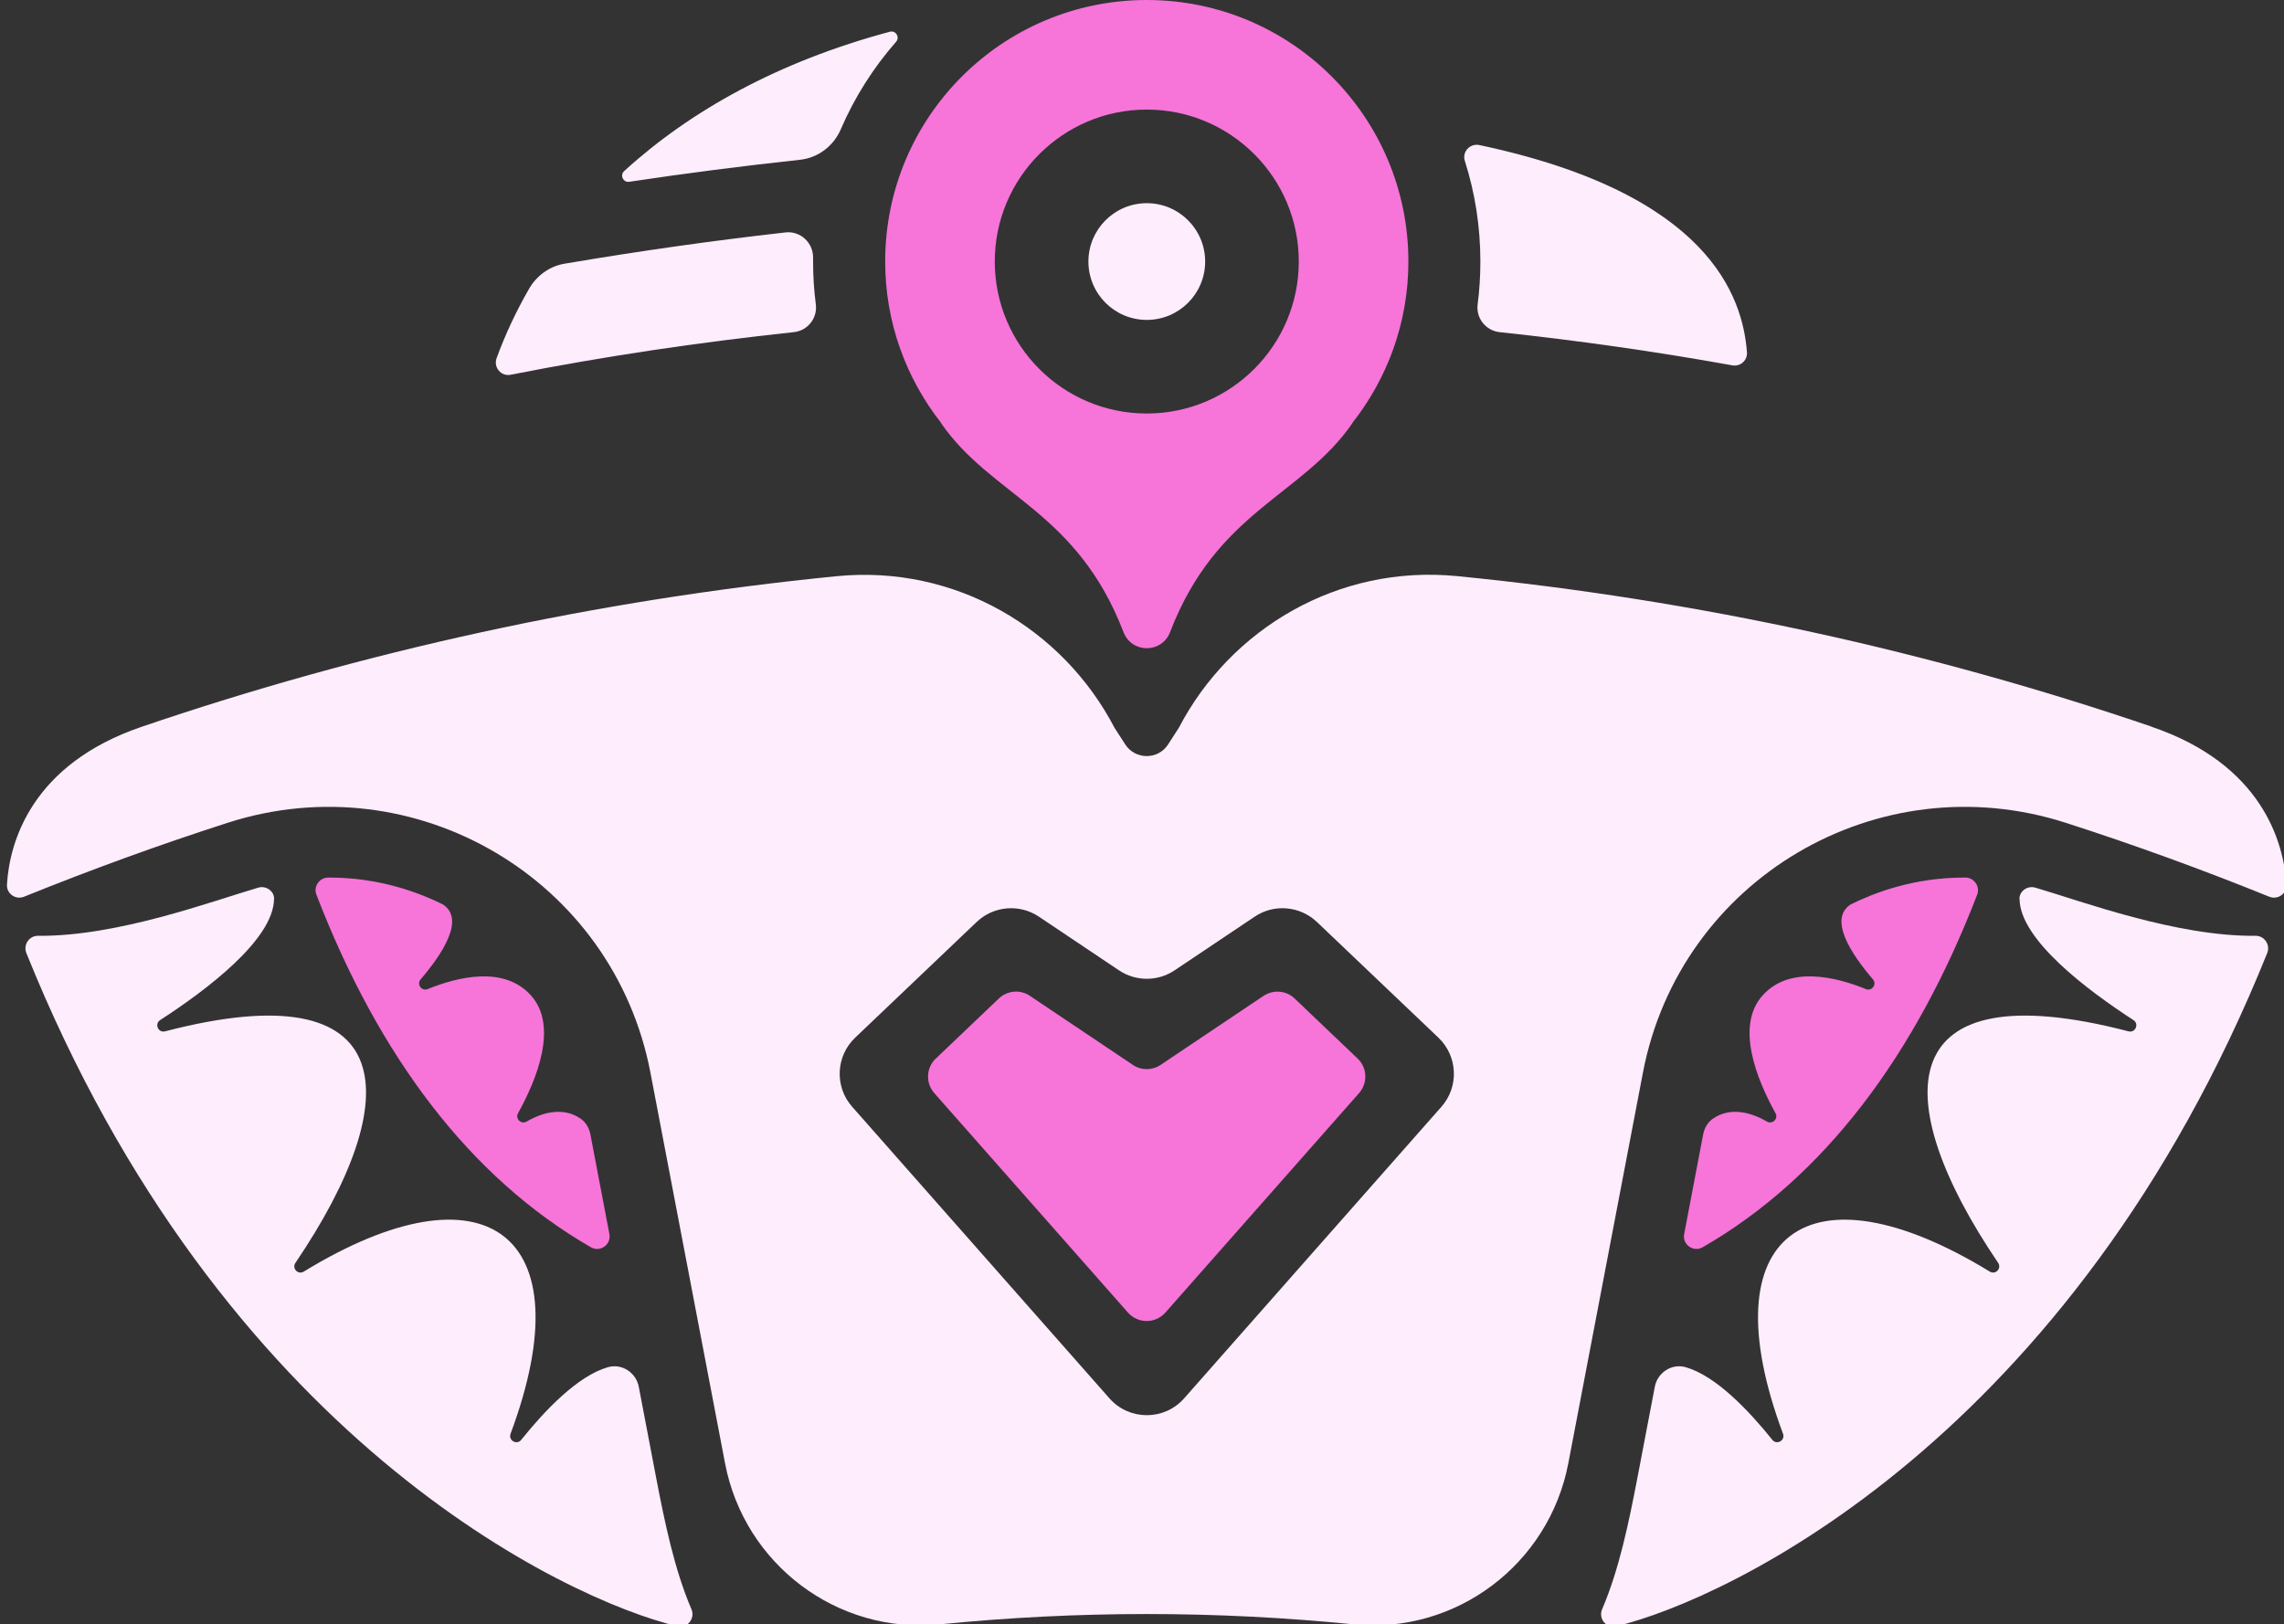 <svg width="329" height="234" viewBox="0 0 329 234" fill="none" xmlns="http://www.w3.org/2000/svg">
<rect x="0" y="0" width="329" height="234" fill="#333333" stroke="none"/>
<g clip-path="url(#clip0_42_9631)">
<path d="M113.138 33.487C102.346 34.712 92.125 36.165 81.317 37.994C79.161 38.353 77.316 39.708 76.222 41.586C74.345 44.851 72.777 48.198 71.537 51.594C71.047 52.917 72.173 54.272 73.561 53.994C86.949 51.349 100.566 49.325 114.346 47.855C116.355 47.643 117.775 45.831 117.514 43.839C117.253 41.847 117.122 39.757 117.122 37.683C117.122 37.504 117.122 37.324 117.122 37.145C117.155 34.973 115.293 33.242 113.138 33.487Z" fill="#FEEDFD"/>
<path d="M121.122 18.597C123.114 13.992 125.808 9.747 129.074 6.025C129.662 5.355 129.025 4.343 128.176 4.572C112.093 8.882 99.407 15.984 89.921 24.638C89.252 25.242 89.774 26.336 90.656 26.189C98.787 24.964 106.803 23.936 115.228 23.021C117.857 22.744 120.077 21.029 121.122 18.613V18.597Z" fill="#FEEDFD"/>
<path d="M213.241 37.683C213.241 39.773 213.11 41.83 212.849 43.839C212.588 45.847 214.025 47.643 216.017 47.855C227.315 49.063 238.499 50.647 249.536 52.639C250.696 52.851 251.724 51.92 251.643 50.761C251.022 42.696 246.157 27.903 213.094 20.899C211.739 20.621 210.58 21.878 211.004 23.184C212.457 27.756 213.241 32.605 213.241 37.65V37.683Z" fill="#FEEDFD"/>
<path d="M165.19 46.092C169.834 46.092 173.598 42.327 173.598 37.683C173.598 33.039 169.834 29.275 165.19 29.275C160.546 29.275 156.781 33.039 156.781 37.683C156.781 42.327 160.546 46.092 165.19 46.092Z" fill="#FEEDFD"/>
<path d="M290.91 129.524C290.959 135.385 300.739 142.716 307.319 146.978C308.168 147.533 307.58 148.855 306.6 148.594C272.493 139.712 271.725 158.194 287.824 181.951C288.363 182.751 287.448 183.714 286.616 183.208C260.541 167.256 246.042 177.64 256.835 206.572C257.194 207.519 255.937 208.254 255.3 207.454C251.92 203.241 247.185 198.245 242.826 196.988C240.818 196.4 238.76 197.755 238.369 199.796L235.903 212.711C234.613 219.438 233.226 226.148 230.776 231.863C230.205 233.202 231.381 234.655 232.801 234.312C248.981 230.443 298.502 207.078 326.585 137.312C327.058 136.12 326.177 134.814 324.903 134.83C313.441 134.945 299.775 129.818 293.179 127.891C292.069 127.565 290.877 128.365 290.893 129.524H290.91Z" fill="#FEEDFD"/>
<path d="M39.47 129.524C39.421 135.385 29.641 142.716 23.061 146.978C22.212 147.533 22.8 148.855 23.779 148.594C57.887 139.712 58.654 158.194 42.556 181.951C42.017 182.751 42.931 183.714 43.764 183.208C69.838 167.256 84.337 177.64 73.545 206.572C73.186 207.519 74.443 208.254 75.079 207.454C78.459 203.241 83.194 198.245 87.553 196.988C89.562 196.4 91.619 197.755 92.011 199.796L94.476 212.711C95.766 219.438 97.154 226.148 99.603 231.863C100.174 233.202 98.999 234.655 97.578 234.312C81.398 230.443 31.878 207.078 3.795 137.312C3.321 136.12 4.203 134.814 5.476 134.83C16.938 134.945 30.604 129.818 37.2 127.891C38.311 127.565 39.502 128.365 39.486 129.524H39.47Z" fill="#FEEDFD"/>
<path d="M309.964 104.707C278.077 93.833 244.573 86.436 209.911 83.008C192.734 81.31 177.24 90.6 169.811 104.854L168.26 107.254C167.541 108.38 166.349 108.935 165.174 108.935C163.998 108.935 162.807 108.38 162.088 107.254L160.537 104.854C153.108 90.6 137.614 81.31 120.437 83.024C85.775 86.469 52.271 93.849 20.384 104.723C4.579 110.111 1.363 121.295 1.004 127.451C0.922 128.757 2.244 129.687 3.469 129.198C13.069 125.312 22.849 121.752 32.776 118.552C59.798 109.85 88.371 126.667 93.693 154.554L104.437 210.817C107.212 225.381 120.617 235.504 135.36 234.035C145.206 233.055 155.149 232.549 165.174 232.549C175.199 232.549 185.142 233.055 194.987 234.035C209.731 235.504 223.136 225.365 225.911 210.817L236.655 154.554C241.977 126.667 270.534 109.85 297.572 118.552C307.515 121.752 317.279 125.312 326.879 129.198C328.103 129.687 329.426 128.773 329.344 127.451C328.985 121.295 325.769 110.111 309.964 104.723V104.707ZM207.625 159.468L170.578 201.462C167.721 204.711 162.66 204.711 159.802 201.462L122.756 159.468C120.192 156.578 120.388 152.17 123.18 149.509L140.683 132.839C143.116 130.52 146.838 130.193 149.647 132.071L161.19 139.81C163.607 141.427 166.774 141.427 169.19 139.81L180.734 132.071C183.526 130.193 187.248 130.52 189.697 132.839L207.2 149.509C209.992 152.17 210.188 156.578 207.625 159.468Z" fill="#FEEDFD"/>
<path d="M202.872 37.683C202.872 16.866 186.006 0 165.189 0C144.372 0 127.506 16.866 127.506 37.683C127.506 46.484 130.543 54.549 135.588 60.966H135.555C142.837 71.513 155.099 73.554 161.826 91.057C163.018 94.175 167.361 94.175 168.553 91.057C175.279 73.554 187.541 71.513 194.823 60.95H194.79C199.835 54.549 202.872 46.484 202.872 37.683ZM165.189 59.578C153.091 59.578 143.294 49.765 143.294 37.683C143.294 25.601 153.107 15.788 165.189 15.788C177.271 15.788 187.084 25.601 187.084 37.683C187.084 49.765 177.271 59.578 165.189 59.578Z" fill="#F774D9"/>
<path d="M266.582 130.307C263.3 132.446 266.761 137.573 269.782 141.1C270.402 141.818 269.635 142.863 268.77 142.504C264.378 140.724 257.781 139.124 253.912 143.402C249.928 147.81 253.047 155.5 255.757 160.398C256.198 161.199 255.3 162.048 254.516 161.59C251.92 160.088 249.079 159.566 246.728 161.182C245.993 161.688 245.52 162.521 245.34 163.403L242.597 177.803C242.303 179.322 243.936 180.481 245.275 179.697C262.81 169.591 275.888 152.023 284.803 128.903C285.26 127.728 284.362 126.438 283.105 126.438C275.529 126.405 269.766 128.74 266.582 130.307Z" fill="#F774D9"/>
<path d="M63.796 130.307C67.078 132.446 63.617 137.573 60.596 141.1C59.976 141.818 60.743 142.863 61.608 142.504C66 140.724 72.597 139.124 76.466 143.402C80.45 147.81 77.332 155.5 74.621 160.398C74.18 161.199 75.078 162.048 75.862 161.59C78.458 160.088 81.299 159.566 83.65 161.182C84.385 161.688 84.858 162.521 85.038 163.403L87.781 177.803C88.075 179.322 86.442 180.481 85.103 179.697C67.568 169.591 54.49 152.023 45.575 128.903C45.118 127.728 46.016 126.438 47.273 126.438C54.849 126.405 60.612 128.74 63.796 130.307Z" fill="#F774D9"/>
<path d="M134.805 152.513L143.882 143.859C145.107 142.7 146.968 142.537 148.356 143.484L163.181 153.427C164.389 154.244 165.973 154.244 167.181 153.427L182.007 143.484C183.411 142.553 185.272 142.7 186.48 143.859L195.558 152.513C196.962 153.852 197.044 156.04 195.77 157.493L167.867 189.118C166.43 190.735 163.916 190.735 162.479 189.118L134.576 157.493C133.302 156.04 133.4 153.852 134.788 152.513H134.805Z" fill="#F774D9"/>
</g>
<defs>
<clipPath id="clip0_42_9631">
<rect width="329" height="234" fill="white"/>
</clipPath>
</defs>
</svg>
